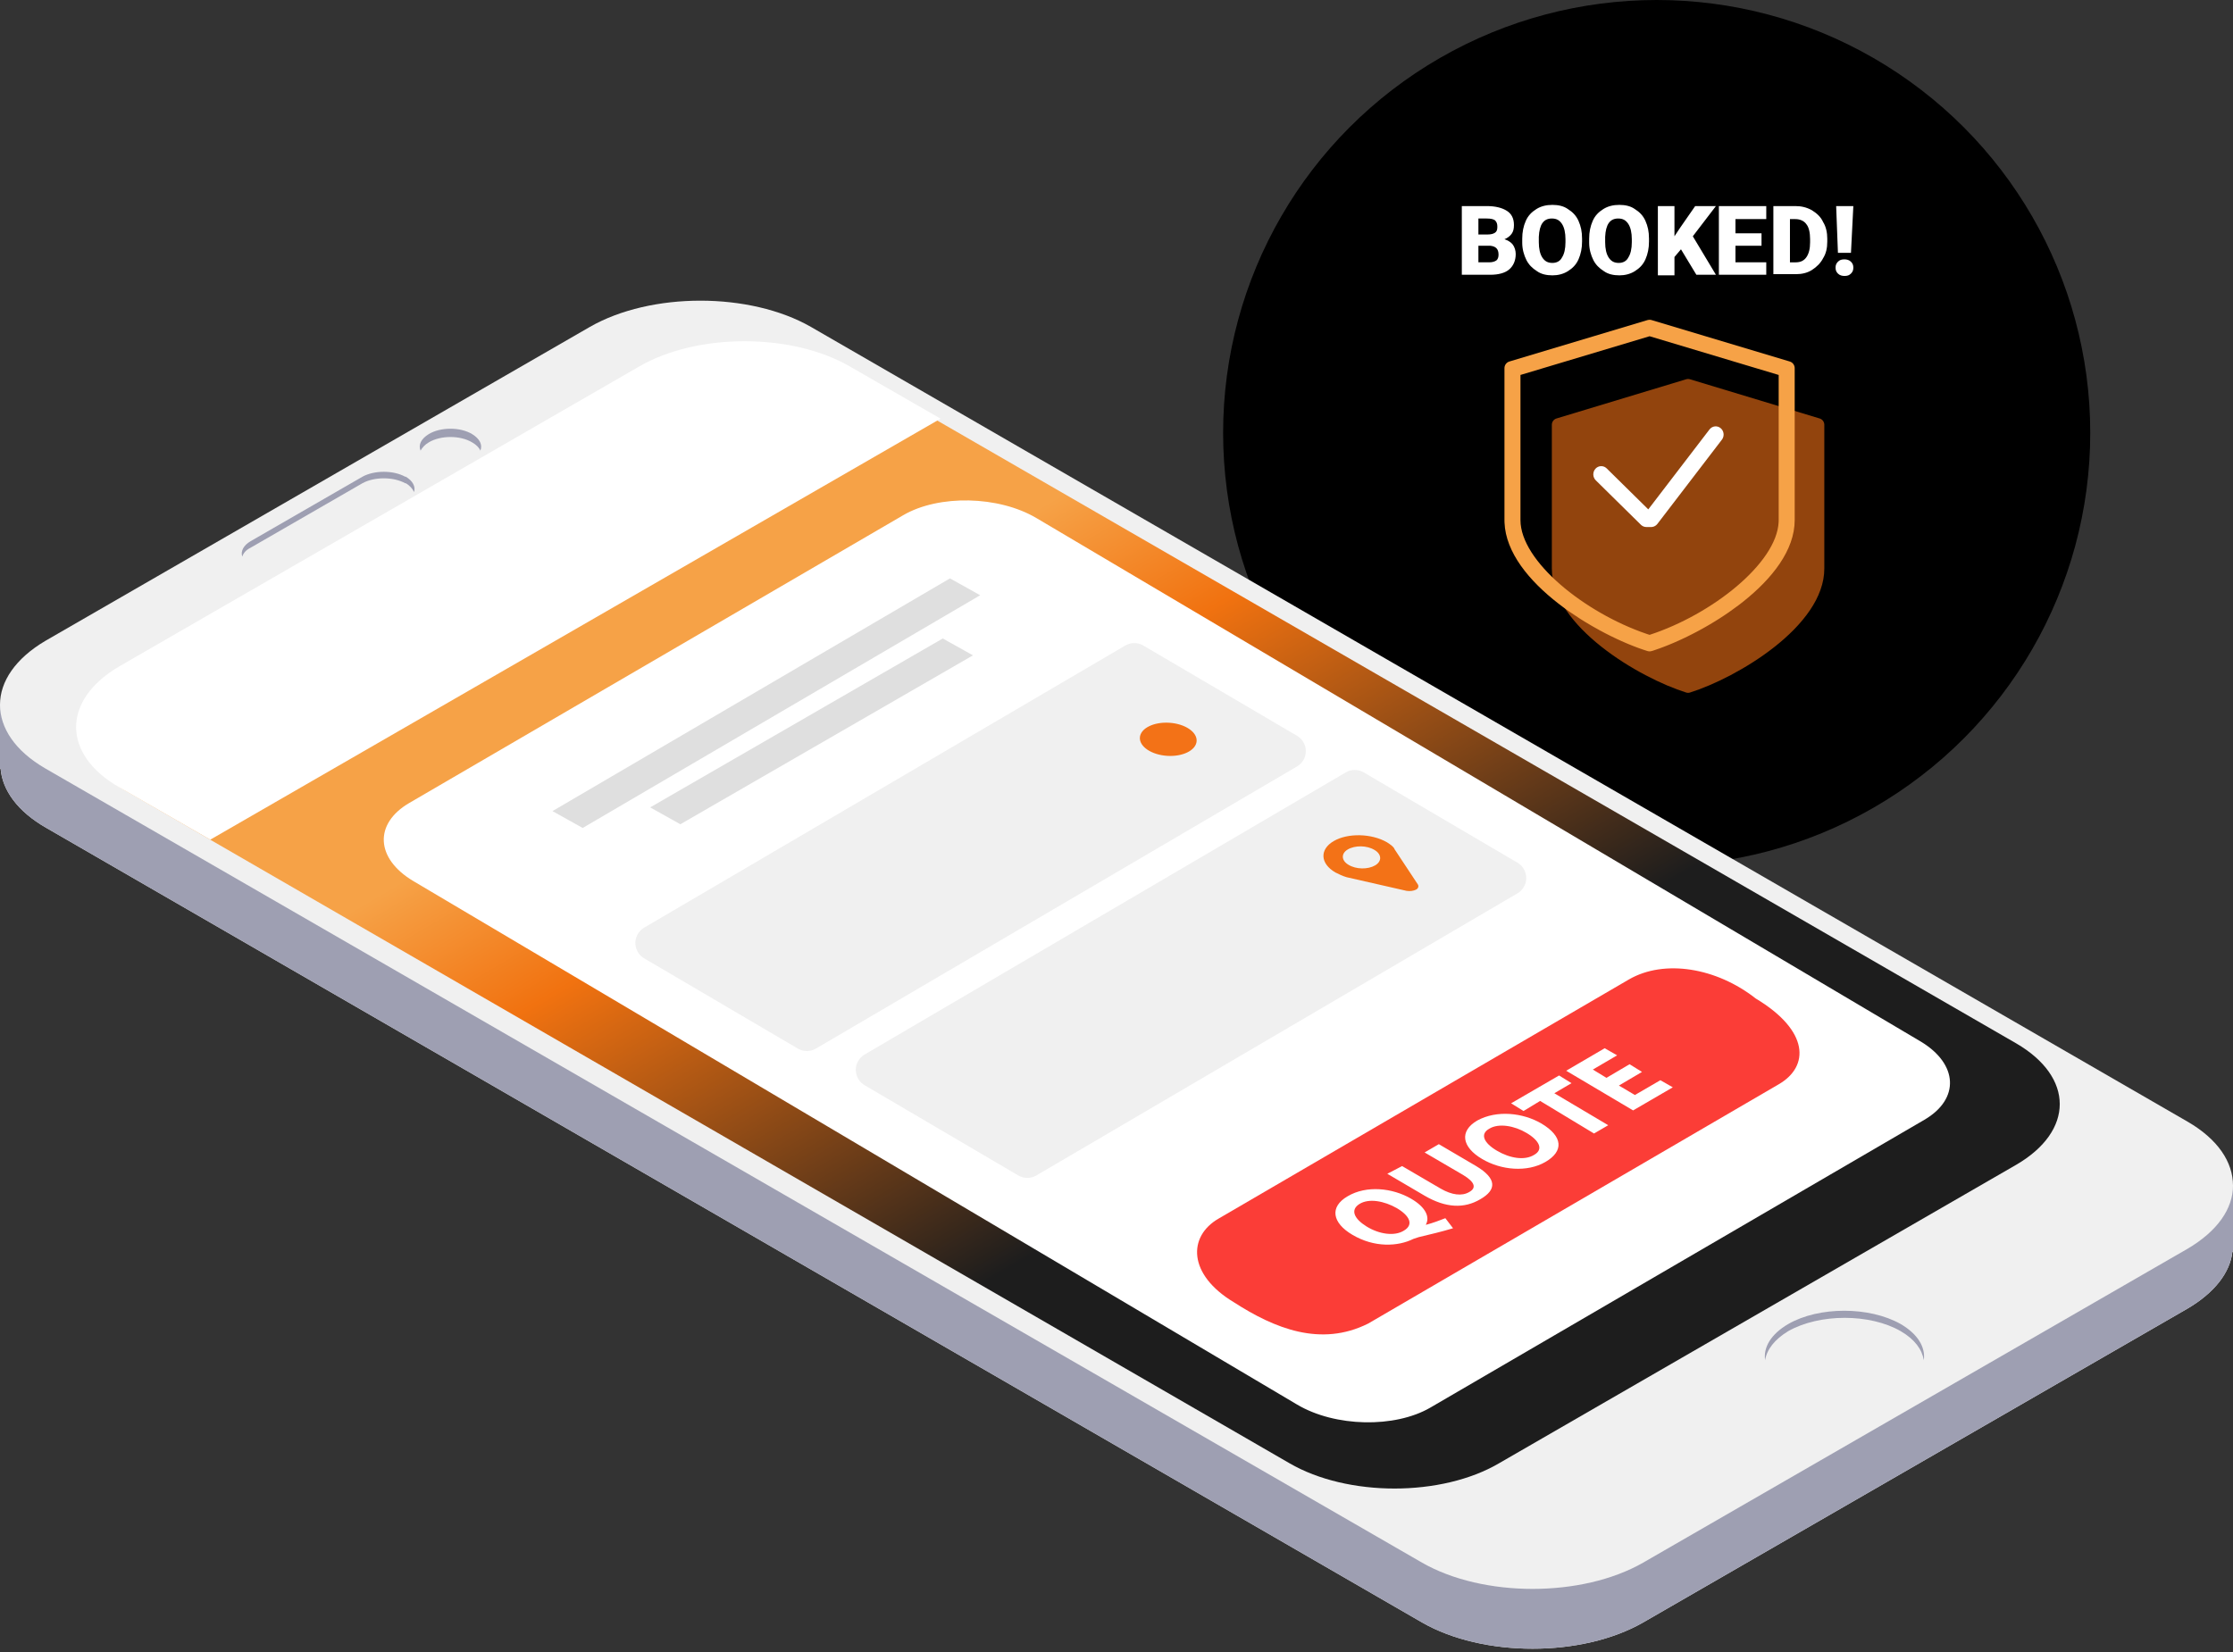 <svg xmlns="http://www.w3.org/2000/svg" width="377" height="279" viewBox="0 0 377 279">
    <rect x="0" y="0" width="377" height="279" fill="#333333" stroke="none"/>
    <defs>
        <linearGradient id="6xqk65ykna" x1="23.088%" x2="54.845%" y1="40.584%" y2="71.998%">
            <stop offset="0%" stop-color="#f6a247"/>
            <stop offset="27.01%" stop-color="#f17210"/>
            <stop offset="100%" stop-color="#1D1D1D"/>
        </linearGradient>
    </defs>
    <g fill="none" fill-rule="evenodd">
        <g>
            <ellipse cx="279.7" cy="73.1" fill="#000" fill-rule="nonzero" rx="73.2" ry="73.1"/>
            <path fill="#FFF" fill-rule="nonzero" d="M311.4 43.8c.4 0 .8.1 1.1.4.3.3.4.6.4 1s-.1.7-.4 1c-.3.3-.6.4-1.1.4-.4 0-.8-.1-1.1-.4-.3-.3-.4-.6-.4-1s.1-.7.4-1c.3-.3.6-.4 1.1-.4zm-49.3-9.2c1 0 1.9.2 2.6.7.8.5 1.4 1.1 1.8 2 .4.9.6 1.8.6 3v.5c0 1.1-.2 2.1-.6 3-.4.9-1 1.5-1.8 2s-1.7.7-2.6.7c-1 0-1.9-.2-2.6-.7-.8-.5-1.4-1.1-1.8-1.9-.4-.8-.7-1.8-.7-2.9v-.7c0-1.1.2-2.1.6-3 .4-.9 1-1.5 1.8-2s1.7-.7 2.7-.7zm11.3 0c1 0 1.9.2 2.6.7.8.5 1.4 1.1 1.8 2 .4.9.6 1.8.6 3v.5c0 1.1-.2 2.1-.6 3-.4.9-1 1.5-1.8 2s-1.7.7-2.6.7c-1 0-1.9-.2-2.6-.7-.8-.5-1.4-1.1-1.8-1.9-.4-.8-.7-1.8-.7-2.9v-.7c0-1.1.2-2.1.6-3 .4-.9 1-1.5 1.8-2s1.7-.7 2.7-.7zm9.3.2v5.1l1-1.5 2.5-3.6h3.5l-3.9 5.1 3.9 6.5h-3.3l-2.6-4.3-1.1 1.3v3.1h-2.8V34.8h2.8zm-31.7 0c1.5 0 2.6.3 3.4.8.8.5 1.2 1.3 1.2 2.4 0 .6-.1 1.1-.4 1.5-.3.4-.7.7-1.2.9.6.2 1.1.5 1.4.9.3.4.5 1 .5 1.6 0 1.1-.4 2-1.1 2.6-.7.6-1.8.9-3.2.9h-4.8V34.8h4.2zm47.2 0V37H293v2.4h4.4v2.1H293v2.8h5.2v2.1h-8V34.8h8zm4.9 0c1 0 1.9.2 2.8.7.8.5 1.5 1.1 1.9 2 .5.8.7 1.8.7 2.8v.5c0 1.1-.2 2-.7 2.8-.4.8-1.1 1.5-1.9 2-.8.5-1.7.7-2.7.7h-3.8V34.8h3.7zM262 36.9c-1.4 0-2.1 1-2.2 3.1v.9c0 1.1.2 2 .6 2.6.4.6.9.9 1.7.9.7 0 1.3-.3 1.6-.9.4-.6.6-1.5.6-2.6v-.5c0-1.1-.2-2-.6-2.6-.4-.6-.9-.9-1.7-.9zm11.2 0c-1.4 0-2.1 1-2.2 3.1v.9c0 1.1.2 2 .6 2.6.4.6.9.9 1.7.9.7 0 1.3-.3 1.6-.9.4-.6.6-1.5.6-2.6v-.5c0-1.1-.2-2-.6-2.6-.4-.6-.9-.9-1.7-.9zm-21.6 4.6h-2v2.8h1.8c.5 0 .9-.1 1.2-.3.3-.2.4-.6.4-1 0-1-.5-1.4-1.4-1.5zm51.5-4.5h-.9v7.3h1c.8 0 1.4-.3 1.8-.9.4-.6.6-1.4.6-2.5v-.5c0-1.1-.2-2-.6-2.5-.4-.6-1.1-.9-1.9-.9zm9.8-2.2l-.4 7.9h-2.2l-.3-7.9h2.9zM251 36.9h-1.4v2.7h1.5c.6 0 1-.1 1.3-.3.3-.2.4-.5.4-1s-.1-.8-.4-1.1c-.3-.2-.7-.3-1.4-.3z"/>
            <path fill="#F0F0F0" fill-rule="nonzero" d="M377 200.2c0-3.9-2.5-7.8-7.7-10.8L136.9 55.2c-10.3-5.9-27-5.9-37.3 0l-91.9 53c-5.1 3-7.7 6.9-7.7 10.8v10.8h.1c.3 3.6 2.8 7.2 7.7 10L240.1 274c10.3 5.9 27 5.9 37.3 0l91.9-53c4.6-2.7 7.2-6.1 7.6-9.6h.1v-11.2z"/>
            <path fill="#9E9FB2" fill-rule="nonzero" d="M377 200.2c0 3.9-2.6 7.7-7.7 10.7l-91.9 53c-10.3 5.9-27 5.9-37.3 0L7.7 129.8c-5.2-3-7.7-6.9-7.7-10.8v10.8h.1c.3 3.6 2.8 7.2 7.7 10L240.1 274c10.3 5.9 27 5.9 37.3 0l91.9-53c4.6-2.7 7.2-6.1 7.6-9.6h.1v-11.2z"/>
            <path fill="url(#6xqk65ykna)" d="M21.3 133.6l196.4 113.5c9.8 5.7 25.7 5.7 35.4 0l87.3-50.4c9.8-5.7 9.8-14.8 0-20.5L144 62.8c-9.8-5.7-25.7-5.7-35.4 0l-87.3 50.4c-9.8 5.6-9.8 14.8 0 20.4z"/>
            <path fill="#9E9FB2" fill-rule="nonzero" d="M301.9 223.6c5.2-3 13.7-3 19 0 2.9 1.7 4.2 3.9 3.9 6.1-.3-1.8-1.5-3.5-3.9-4.9-5.2-3-13.7-3-19 0-2.3 1.4-3.6 3.1-3.9 4.9-.3-2.2 1-4.4 3.9-6.1zM61.2 80.5c2-1.1 5.2-1.1 7.2 0h.1c1.2.7 1.7 1.7 1.4 2.6-.2-.5-.7-1.1-1.4-1.5h-.1c-2-1.1-5.2-1.1-7.2 0L42.3 92.5c-.8.4-1.2.9-1.4 1.5-.3-.9.2-1.9 1.4-2.6zm11.2-7.2c2-1.2 5.3-1.2 7.3 0 1.3.8 1.8 1.8 1.4 2.8-.2-.5-.7-1-1.4-1.4-2-1.2-5.3-1.2-7.3 0-.7.4-1.1.9-1.4 1.4-.4-1 .1-2 1.4-2.8z"/>
            <path fill="#FFF" fill-rule="nonzero" d="M143.5 61.9c-9.8-5.7-25.8-5.7-35.6 0l-87.7 50.6c-9.8 5.7-9.8 14.9 0 20.5l15.3 8.8 123.3-71.1-15.3-8.8z"/>
            <!-- <path fill="#000" fill-rule="nonzero" d="M62.5 104.7c-1.4-4.8 1.6-8 1.6-8l-6.2 4s-2 1.4-2.5 3.6c-.4 1.9.6 3.6.6 3.6s-.1-1.6 1.3-2.5l2.1-1.4s.2.8.3 1.7c.2.9.3 1.8-2.3 3.4-3.7 2.4-2 5.5-2 5.5s.9-.8 1-.4c.2.9-.8 1.4-.8 1.4l2 5.4 4-2.6s-1-5-.6-5.9c.7-1.5 1.9-1.8 1.9-1.8s-1 .6-1.2 1.8c-.1.8 0 1.7 0 1.7l5.7-4c.3.1-3.6-1-4.9-5.5zm38.8-30.9c.2-1.2-.4-1.9-.4-1.9L67.6 94.2s-4.8 2.8-3.7 8.9c1 5.7 6.5 6.7 6.5 6.7s-1-1-1.1-2c-.3-1.7.5-1.9.5-1.9s.2-3.4 2.3-5.1c2.9-2.3 5.6-4.2 5.6-4.2s-3.6 1.8-5.9 3.7c-1.9 1.6-2.8 3.3-2.8 3.3s-.1-1.4 2.2-3.5c1.5-1.4 5.8-3.9 5.8-3.9s1.1-.8 2.3-1.1c1.5-.3 3.1-.2 3.1-.2s-1.4.9-2.5 1.6c-1.2.8-2.2 1.6-2.2 1.6s4.7-2.7 7.8-4.1c2.5-1.1 3.4-.9 3.4-.9s-1.3.8-1.2.9c.6.5 2-.7 2-.7s.6 0 .9.2c.4.3.5.9.5.9l6.7-4.5s.9-.6 1.4-3.1c.2-1.2-.4-1.8-.4-1.8L87 92l11.9-8.6s.9-.6 1.4-3.2c.2-1.2-.4-1.9-.4-1.9l-23.8 15L100 76.9s.8-.5 1.3-3.1zm-37.2 41.7l-1 .4H63c-.1-.3 0-.5.3-.7l.1-.1c.1-.1.2-.1.3-.1v.3l.7-.4-.1-.8c-.3.1-.7.2-1 .4-.4.3-.7.6-1 1v.9c0 .2.1.4.2.4l1.1-.4c.1 0 .2 0 .2.2v.1c-.1.1-.1.2-.3.2l-.1.1c-.1.1-.2.1-.3.1v-.3l-.6.4.1.7 2-1.4-.1-1h-.4zm1.8-1.2v.7l.4-.2c.1.2 0 .4-.4.6-.2.1-.3.2-.4.1l-.1-1.3c0-.2.1-.4.3-.6h.1c.2-.1.3-.1.3-.1 0 .1.1.2.1.3l.7-.4v-.8c-.3-.1-.6 0-1 .3l-.2.1c-.2.2-.5.4-.9.8l.2 2.5 2-1.4-.1-1.4-1 .8zm3-3.5l-1.9 1.3v.7l.6-.4.1 2.1.7-.5-.1-2.1.6-.4v-.7zm4.1-2.2l-.8.6c-.2.6-.2 1.1-.3 1.5v1l.6-.4v-.6l.5-.3c.1.2.1.4.1.5l.6-.4c-.2-.9-.3-1.4-.5-1.7l-.2-.2zm-.4 1.5c0-.3.1-.5.1-.8.1.1.1.3.2.5l-.3.3zm2.4-2.8l.1 1.4c0 .4-.1.6-.2.7l-.2.1-.2.1-.1-1.9-.6.4.1 2.1v.1h.1l1.5-1v-.1c.1-.3 0-1-.1-2.2l-.4.3zm2.2-1.5l-1.5 1v.6l.5-.3.1 1.7.6-.4-.1-1.7.5-.3-.1-.6zm1.2-.8l-.1.1c-.3.2-.6.5-.8.8l.1 1.9s.1.1.1 0l1.5-1c.1-.1.1-.1.1-.2l-.1-1.9c-.2 0-.5.1-.8.3zm.2 1.9l-.2.1-.2.1-.1-1c0-.2.1-.4.3-.5.2-.1.3-.2.4-.1l.1.9c-.1.2-.1.4-.3.5zm3.3-4.3l-1.5 1v.6l.5-.3.1 1.7.6-.4-.1-1.7.5-.3-.1-.6zm2.1.3v-.1h-.3l.1-.1c.1-.1.2-.2.2-.3l-.1-.8c-.1-.1-.3 0-.7.2l-1 .7.1 2.3.6-.4v-.6l.4-.2h.2l.1.5.6-.4-.2-.8zm-.8 0l-.3.2v-.6l.3-.2c.1-.1.2-.1.2-.1v.3c0 .2-.1.3-.2.4zm2.4-2.7l-.8.6c-.2.6-.2 1.1-.3 1.5v1l.6-.4v-.6l.5-.3c.1.2.1.4.1.5l.6-.4c-.2-.9-.3-1.4-.5-1.7l-.2-.2zm-.5 1.5c0-.3.1-.5.1-.8.1.1.1.3.2.5l-.3.3zm2.5-2.8l-.1.1c-.2.1-.4.3-.4.5v-.2l-.6.4.1 2.2.6-.4-.1-1.2c0-.3.1-.6.3-.7.1-.1.1-.1.2-.1h.1l.1 1.6.6-.4-.1-1.9c-.2-.1-.4-.1-.7.1zm2.3-.4l-.8.3H89c-.1-.2 0-.4.2-.6l.1-.1c.1-.1.2-.1.2-.1v.2l.5-.4-.1-.6c-.3 0-.5.2-.8.3-.3.2-.6.5-.8.8l.1.6c0 .2.1.3.1.3l.9-.3c.1 0 .1 0 .1.1v.1c0 .1-.1.1-.2.2l-.1.1c-.1.1-.2.1-.2.1v-.2l-.5.4.1.6 1.7-1.1-.1-.8c0 .1-.1.1-.3.1zm2.2-2.4c-.1-.1-.3 0-.7.2l-1 .7.1 2.3.6-.4v-.8l.9-.6.1-.1c.1-.1.2-.2.1-.5l-.1-.8zm-.7 1.3l-.3.2V97l.3-.2c.1-.1.2-.1.2-.1v.3c0 .2 0 .3-.2.4zm2.1-2.5l-.1.1c-.3.2-.6.5-.8.8l.1 1.9s.1.1.1 0l1.5-1c.1-.1.1-.1.1-.2l-.1-1.9c-.3 0-.6.1-.8.3zm.2 1.9l-.2.1-.2.1-.1-1c0-.2.1-.4.3-.5.2-.1.3-.2.4-.1l.1.9c-.1.2-.2.4-.3.5zm2.8-2.2v-.1h-.3l.1-.1c.1-.1.2-.2.2-.3l-.1-.8c-.1-.1-.3 0-.7.2l-1 .7.1 2.3.6-.4v-.6l.4-.2h.2l.1.5.6-.4-.2-.8zm-.8 0l-.3.2v-.6l.3-.2c.1-.1.2-.1.2-.1v.3c-.1.2-.1.3-.2.4zm2.5-2.9l-1.5 1v.6l.5-.3.1 1.7.6-.4-.1-1.7.5-.3-.1-.6z"/> -->
            <path fill="#FFF" fill-rule="nonzero" d="M324.9 189.1l-83.4 48.6c-6 3.5-16.1 3.3-22.5-.5L69.8 148.8c-6.4-3.8-6.7-9.7-.7-13.2L152.5 87c6-3.5 16.1-3.3 22.5.5l149.3 88.4c6.3 3.8 6.6 9.7.6 13.2z"/>
            <path fill="#FB3D37" fill-rule="nonzero" d="M300.297 183.112l-69.3 40.4c-8.017 4.013-15.836.82-22.677-3.592-7.792-4.675-7.792-11.125-2.592-14.125l69.3-40.4c5.972-3.445 14.776-1.98 21.392 3.225 9.077 5.446 9.077 11.492 3.877 14.492z"/>
            <path fill="#F0F0F0" d="M109.333 127.28l94.172-.646c1.087-.007 2.093.574 2.63 1.52l14.855 26.18c.818 1.44.313 3.272-1.128 4.09-.446.252-.948.387-1.46.39l-94.173.647c-1.087.007-2.093-.574-2.63-1.52l-14.855-26.18c-.818-1.44-.312-3.272 1.129-4.09.445-.252.948-.387 1.46-.39z" transform="rotate(-30 163.867 143.048)"/>
            <path fill="#DFDFDF" d="M89 116.48L166.768 116 169.76 121.016 91.992 121.497z" transform="rotate(-30 129.38 118.748)"/>
            <path fill="#DFDFDF" d="M107 121.001L164.043 121 167.036 126.016 109.992 126.017z" transform="rotate(-30 137.018 123.509)"/>
            <path fill="#F0F0F0" d="M146.549 148.707l94.172-.646c1.087-.008 2.093.574 2.63 1.52l14.855 26.18c.818 1.44.313 3.272-1.128 4.09-.446.252-.948.386-1.46.39l-94.173.646c-1.087.008-2.093-.573-2.63-1.519l-14.855-26.18c-.818-1.441-.312-3.272 1.129-4.09.445-.253.948-.387 1.46-.39z" transform="rotate(-30 201.083 164.474)"/>
            <path fill="#f37217" fill-rule="nonzero" d="M234.165 142.24c.6.4 1.1.7 1.3 1.2l3.9 5.9c.2.3.1.7-.3.9-.4.2-1 .3-1.6.2l-10.1-2.3c-.7-.2-1.3-.5-1.9-.8-2.6-1.5-2.7-3.9-.3-5.3 2.4-1.4 6.4-1.3 9 .2zm-6.6 1.2c-1.2.7-1.1 1.9.1 2.6 1.3.8 3.3.8 4.5.1 1.2-.7 1.1-1.9-.1-2.6-1.3-.8-3.3-.8-4.5-.1zm-35.118-18.895c.098-1.543 2.322-2.658 4.968-2.49 2.645.167 4.71 1.554 4.613 3.098-.098 1.543-2.322 2.658-4.968 2.49-2.645-.168-4.71-1.555-4.613-3.098z"/>
            <path fill="#FFF" fill-rule="nonzero" d="M238.22 202.42c2.6 1.5 3.2 3.2 2.5 4.4h.1c1.1-.3 2.2-.7 3.2-1.1l1.3 1.7c-2 .6-3.7 1-5.8 1.5l-.9.3c-2.6 1.3-6.6 1.5-10.3-.7-3.4-2-3.9-4.7-.8-6.5 3.2-1.9 7.6-1.4 10.7.4zm-8.7.9c-1.6 1-.9 2.5 1.2 3.8 2.1 1.3 4.7 1.7 6.3.7 1.7-1 1-2.5-1.2-3.8-2.1-1.2-4.7-1.7-6.3-.7zm13.4-10.1l6.3 3.7c3.5 2.1 3.5 4 .7 5.6-2.7 1.6-5.8 1.5-9.4-.6l-6.3-3.7 2.5-1.3 6.5 3.8c1.9 1.1 3.6 1.3 4.8.6 1.3-.7 1-1.7-1-2.9l-6.5-3.8 2.4-1.4zm17.3-3.5c3.7 2.2 3.8 4.7.7 6.5-3.1 1.8-7.5 1.4-10.7-.5-3.4-2-3.9-4.7-.8-6.5 3.3-1.8 7.7-1.3 10.8.5zm-8.8.9c-1.6.9-.9 2.4 1.3 3.7 2.2 1.3 4.7 1.7 6.3.7 1.6-.9.9-2.4-1.3-3.7-2-1.2-4.7-1.7-6.3-.7zm11.8-9l2.1 1.3-2.9 1.7 9.1 5.4-2.4 1.4-9.1-5.5-2.8 1.7-2.1-1.3 8.1-4.7zm7.7-4.6l2.1 1.2-4.1 2.4 2.3 1.4 3.9-2.3 2.1 1.3-3.9 2.3 2.7 1.6 4.3-2.5 2.1 1.2-6.7 3.9-11.3-6.7 6.5-3.8z"/>
            <path fill="#f37217" d="M307.218 70.671l-21.905-6.625c-.206-.061-.423-.061-.628 0l-21.905 6.625c-.46.14-.78.57-.78 1.058v24.292c0 9.765 14.77 18.45 22.676 20.93.107.034.217.049.324.049.107 0 .219-.015.322-.049 7.91-2.482 22.678-11.165 22.678-20.93V71.729c0-.488-.32-.918-.782-1.058z" opacity=".6"/>
            <path fill="#f6a247" fill-rule="nonzero" d="M278.164 54.049c.165-.049.336-.061.503-.037l.167.037 23.333 7c.443.132.763.514.823.965l.01.153v25.666c0 5.092-3.831 9.906-8.725 13.79l-.781.606c-.526.399-1.063.787-1.606 1.163l-.82.556-.827.538c-.277.177-.555.35-.833.52l-.836.501-.837.482-.418.233-.834.452c-.277.147-.553.29-.828.43l-.82.41-.406.196-.805.376-.79.353-.39.168-.764.318-.745.294-.723.269-.698.243c-.228.077-.452.15-.671.218-.11.035-.229.051-.343.051-.114 0-.231-.016-.345-.051l-.67-.218-.699-.243c-.118-.043-.238-.086-.358-.131l-.734-.281-.755-.306-.385-.162-.782-.342-.797-.364-.81-.388-.41-.201-.824-.42-.83-.441c-.834-.452-1.674-.934-2.509-1.445l-.833-.52c-.553-.353-1.103-.717-1.647-1.094l-.809-.573c-.134-.097-.267-.194-.4-.293l-.789-.597c-4.948-3.836-8.906-8.618-9.106-13.695l-.008-.402V62.167c0-.464.276-.88.688-1.065l.143-.053 23.333-7zm.335 2.733l-21.796 6.538v24.513c0 6.942 10.838 15.649 21.291 19.21l.505.166.018-.005c10.455-3.409 21.446-12.06 21.772-19.054l.008-.317V63.321l-21.798-6.54z"/>
            <path fill="#FFF" fill-rule="nonzero" d="M288.616 72.524c.459-.6 1.3-.7 1.878-.223.534.44.657 1.217.312 1.805l-.096.143-10.892 14.227c-.218.284-.532.466-.874.512l-.173.012h-.816c-.286 0-.562-.095-.79-.268l-.131-.113-7.618-7.507c-.535-.527-.557-1.405-.048-1.96.47-.513 1.226-.572 1.761-.163l.129.112 7.023 6.92 10.335-13.497z"/>
        </g>
    </g>
</svg>
